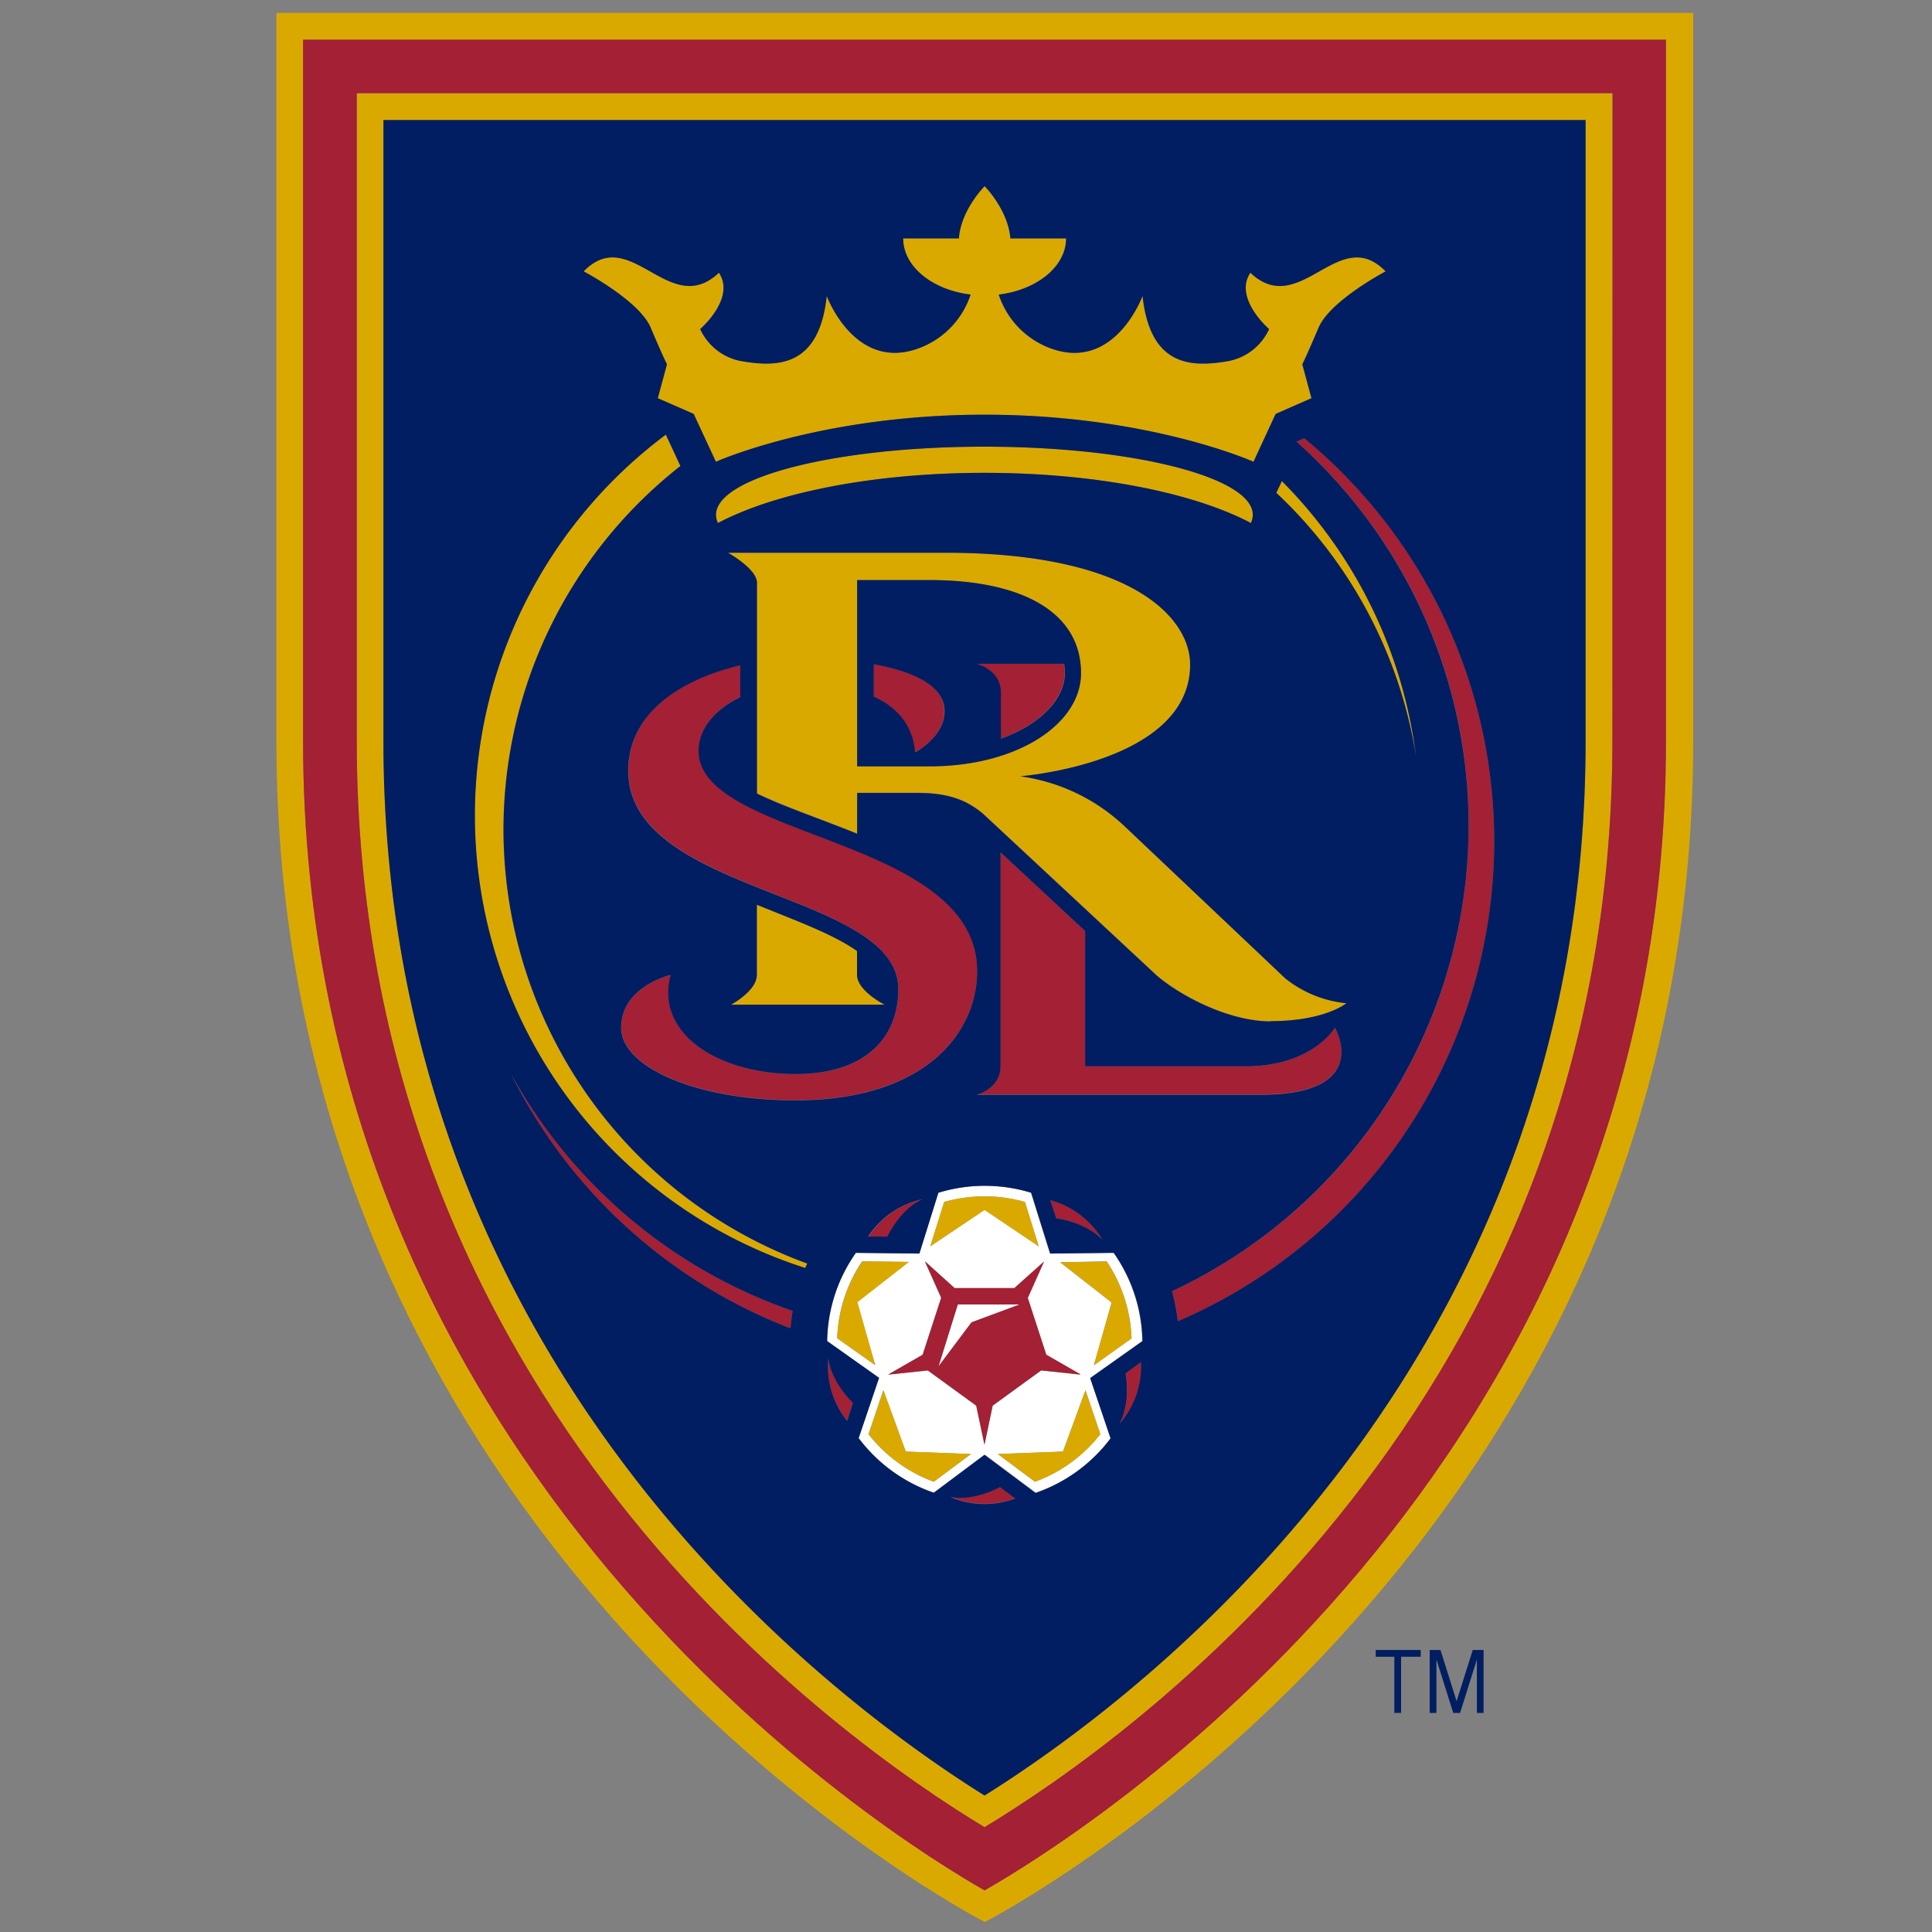 <svg xmlns="http://www.w3.org/2000/svg" viewBox="0 0 300 300"><rect x="0" y="0" width="300" height="300" fill="#808080" stroke="none"/><defs><style>.cls-1{fill:none;}.cls-2{fill:#fff;}.cls-3{fill:#daa900;}.cls-4{fill:#a32035;}.cls-5{fill:#001e61;}</style></defs><title>real-salt-lake</title><g id="Layer_2" data-name="Layer 2"><g id="Layer_23" data-name="Layer 23"><rect class="cls-1" width="300" height="300"/><path class="cls-2" d="M177.36,208.24a24.42,24.42,0,0,0-4.46-13.7l-9.87.11-2.95-9.44a24.57,24.57,0,0,0-14.41,0l-2.94,9.44-9.88-.11a24.33,24.33,0,0,0-4.45,13.7l8.06,5.71-3.17,9.36A24.62,24.62,0,0,0,145,231.79l7.93-5.92,7.92,5.92a24.58,24.58,0,0,0,11.66-8.48L169.29,214Zm-5.52-12.38a22.89,22.89,0,0,1,3.87,11.94L169.85,212l2.76-9.75-8-6.25Zm-25.23-9.22a23,23,0,0,1,12.54,0l2.14,6.88-8.41-5.65-8.42,5.65ZM135.92,212,130,207.8a22.72,22.72,0,0,1,3.87-11.94l7.21.09-8,6.25ZM145,230.08a22.87,22.87,0,0,1-10.14-7.38l2.3-6.82,3.49,9.52,10.12.38Zm7.85-5.74-1.28-6.05-7.52-5.47-6.15.65,5.35-3.08,2.88-8.85-2.53-5.65,4.6,4.15h9.29l4.61-4.15-2.53,5.65,2.88,8.85,5.35,3.08-6.15-.65-7.53,5.47Zm18-1.64a22.76,22.76,0,0,1-10.14,7.38l-5.77-4.3,10.12-.38,3.49-9.52Z"/><polygon class="cls-2" points="145.73 212.17 150.86 205.33 158.34 202.55 148.72 202.55 145.73 212.17"/><path class="cls-3" d="M42.92,2V115.1c0,127,110,183.35,110,183.35s110-56.4,110-183.35V2ZM258.69,115.1c0,113.73-91.41,170.22-105.81,178.44C138.47,285.32,47.06,228.83,47.06,115.1V6.16H258.69Z"/><path class="cls-3" d="M152.88,283.72c21.86-13.2,97.49-65.91,97.49-168.61V14.47H55.4V115.11c0,102.7,75.62,155.41,97.48,168.61M59.54,18.64H246.21v96.47c0,97.41-69.67,148.88-93.33,163.7C129.21,264,59.54,212.52,59.54,115.11Z"/><path class="cls-3" d="M198.15,76.53a71.38,71.38,0,0,1,21.71,41A73.47,73.47,0,0,0,199,74.67Z"/><path class="cls-3" d="M125.33,196.21a71.73,71.73,0,0,1-19.7-123.84l-2.26-4.86A73.78,73.78,0,0,0,125,196.9c.1-.23.21-.46.32-.69"/><path class="cls-3" d="M174.56,128.26a29.41,29.41,0,0,0-16.18-7.72s26.4-2,26.4-17.35c0-7.39-9.23-17.36-38-17.36H113.05s4.49,2.51,4.49,4.65v32.7c4.19,2,9.89,3.94,15.56,6.24v-6.34h9.28c4.91,0,7.72,1.11,10.29,3.26l26.92,25.07c3.77,3.23,11.25,7.15,17.75,7.15,8.36,0,11.71-2.78,11.71-2.78a18,18,0,0,1-9.49-3.85ZM144.33,119H133.1V90.08h11.23c14.12,0,23.54,4.83,23.54,14.46,0,7.82-9.79,14.46-23.54,14.46"/><path class="cls-3" d="M117.54,140.49v10.88c0,2.5-4,4.63-4,4.63h23.84s-4.26-2.13-4.26-4.63v-3.69c-3.67-2.61-9.53-4.75-15.56-7.19"/><path class="cls-3" d="M101,50.9c1.77,4.21,2.52,5.68,2.52,5.68l-1.42,5.26,5.57,2.44,3.45,7.43s16.25-7.31,41.74-7.31,41.74,7.31,41.74,7.31l3.44-7.43,5.57-2.44-1.42-5.26s.75-1.47,2.52-5.68,10.41-8.75,10.41-8.75c-7.29-7.5-13.32,7.5-21,.21-2.65,4,2.91,8.75,2.91,8.75a8.74,8.74,0,0,1-6.51,5c-5.85,1-12,.62-13.14-10.15,0,0-4,10.89-13.13,8.5a13.31,13.31,0,0,1-9.2-8.71C161,45,165.5,41.37,165.5,37h-8.65c-.33-4.45-4-8.11-4-8.11s-3.66,3.66-4,8.11h-8.65c0,4.37,4.52,8,10.46,8.72a13.27,13.27,0,0,1-9.2,8.71c-9.17,2.39-13.13-8.5-13.13-8.5-1.18,10.77-7.28,11.14-13.14,10.15a8.77,8.77,0,0,1-6.51-5s5.56-4.79,2.91-8.75c-7.71,7.29-13.74-7.71-21-.21,0,0,8.62,4.54,10.41,8.75"/><path class="cls-3" d="M194.25,81.21a2.89,2.89,0,0,0,.3-1.27c0-5.84-18.65-10.58-41.67-10.58S111.2,74.1,111.2,79.94a3,3,0,0,0,.3,1.27c8.87-4.69,24.08-7.79,41.38-7.79s32.5,3.1,41.37,7.79"/><path class="cls-3" d="M133.15,202.2l8-6.25-7.21-.09A22.81,22.81,0,0,0,130,207.8l5.88,4.15Z"/><path class="cls-3" d="M159.15,186.64a23,23,0,0,0-12.54,0l-2.15,6.88,8.42-5.65,8.41,5.65Z"/><path class="cls-3" d="M164.64,196l8,6.25L169.85,212l5.86-4.15a22.89,22.89,0,0,0-3.87-11.94Z"/><path class="cls-3" d="M137.19,215.88l-2.3,6.82A22.87,22.87,0,0,0,145,230.08l5.77-4.3-10.12-.38Z"/><path class="cls-3" d="M165.07,225.4l-10.12.38,5.77,4.3a22.81,22.81,0,0,0,10.14-7.38l-2.3-6.82Z"/><path class="cls-4" d="M47.06,6.16V115.1c0,113.73,91.41,170.22,105.82,178.44,14.4-8.22,105.81-64.71,105.81-178.44V6.16ZM250.37,115.1c0,102.71-75.63,155.42-97.49,168.62C131,270.52,55.4,217.81,55.4,115.1V14.47h195Z"/><path class="cls-4" d="M228.05,128.2A79.68,79.68,0,0,1,182,200.5a30.73,30.73,0,0,1,.91,4.66,81.11,81.11,0,0,0,19.63-137.1l-1.2.53a79.58,79.58,0,0,1,26.72,59.61"/><path class="cls-4" d="M122.76,206.26c.07-.92.18-1.81.32-2.7a79.65,79.65,0,0,1-43.77-36.88,81,81,0,0,0,43.45,39.58"/><path class="cls-4" d="M155.37,107.48v7.19c6.31-2.24,9.93-6.29,9.93-10.13a11.72,11.72,0,0,0-.11-1.49H151.64s3.73,1,3.73,4.43"/><path class="cls-4" d="M155.37,132.36v33.16c0,3.48-3.73,4.43-3.73,4.43h44.05c17.66,0,11.6-10.36,11.6-10.36s-3.46,6-13.91,6H168.5v-21Z"/><path class="cls-4" d="M142.08,116.78s4.54-2.25,4.54-6.38-5-6.18-11-7.27v5c4.13,1.89,6.15,5,6.41,8.63"/><path class="cls-4" d="M96.47,159.57c0,5.91,11.26,11.25,27.1,11.25,19.9,0,28.18-10.32,28.18-20.06,0-20.89-43.26-20.46-43.26-34.21,0-3.58,2.71-6.51,6.48-8.34v-4.93c-8.89,2.08-17.39,7.23-17.39,16.33,0,19.35,41.93,18.71,41.93,34,0,7.83-5.48,13.18-15.94,13.18-11.86,0-21.9-6.17-19.41-15.4,0,0-7.69,1.79-7.69,8.23"/><path class="cls-4" d="M128.61,210.92a13.49,13.49,0,0,0,2.92,9.68l.9-2.82s-3.3-3-3.82-6.86"/><path class="cls-4" d="M147.56,232.41a13.52,13.52,0,0,0,10.11.22l-2.39-1.74s-3.88,2.22-7.72,1.52"/><path class="cls-4" d="M174.8,213.21s.91,4.38-.94,7.81a13.52,13.52,0,0,0,3.33-9.55Z"/><path class="cls-4" d="M163.11,186.37l.91,2.81s4.44.49,7.14,3.31a13.5,13.5,0,0,0-8-6.12"/><path class="cls-4" d="M143.19,186.24a13.54,13.54,0,0,0-8.31,5.77h3s1.84-4.08,5.36-5.77"/><path class="cls-4" d="M159.6,201.54l2.53-5.65L157.52,200h-9.29l-4.6-4.15,2.53,5.65-2.88,8.85-5.36,3.08,6.16-.65,7.52,5.47,1.28,6.05,1.27-6.05,7.53-5.47,6.15.65-5.36-3.08Zm-8.74,3.79-5.13,6.84,3-9.62h9.62Z"/><path class="cls-5" d="M59.54,18.64V115.1c0,97.42,69.67,148.89,93.34,163.71,23.66-14.82,93.33-66.29,93.33-163.71V18.64Zm72,202a13.49,13.49,0,0,1-2.92-9.68c.52,3.86,3.82,6.86,3.82,6.86Zm16,11.81c3.84.7,7.72-1.53,7.72-1.53l2.4,1.75a13.54,13.54,0,0,1-10.12-.22m27.24-19.2,2.39-1.74a13.52,13.52,0,0,1-3.33,9.55c1.85-3.43.94-7.81.94-7.81m-5.5.74,3.16,9.36a24.58,24.58,0,0,1-11.66,8.48l-7.92-5.92L145,231.79a24.58,24.58,0,0,1-11.66-8.48l3.17-9.36-8.06-5.71a24.37,24.37,0,0,1,4.46-13.7l9.86.11,2.95-9.44a24.57,24.57,0,0,1,14.41,0l2.95,9.44,9.87-.11a24.44,24.44,0,0,1,4.46,13.7Zm-45.73-47.21c10.46,0,15.94-5.35,15.94-13.18,0-15.24-41.94-14.6-41.94-33.95,0-9.1,8.51-14.25,17.4-16.33v4.93c-3.77,1.83-6.48,4.76-6.48,8.34,0,13.75,43.26,13.32,43.26,34.21,0,9.75-8.28,20.06-28.18,20.06-15.84,0-27.1-5.34-27.1-11.25,0-6.44,7.69-8.23,7.69-8.23-2.49,9.23,7.56,15.4,19.41,15.4M137.36,156H113.52s4-2.12,4-4.62V140.49c6,2.44,11.89,4.58,15.56,7.19v3.69c0,2.5,4.26,4.62,4.26,4.62m56.89-74.78c-8.87-4.69-24.08-7.79-41.37-7.79s-32.51,3.1-41.38,7.79a2.89,2.89,0,0,1-.3-1.27c0-5.84,18.66-10.58,41.68-10.58s41.67,4.74,41.67,10.58a2.89,2.89,0,0,1-.3,1.27M171.16,192.49c-2.7-2.82-7.14-3.31-7.14-3.31l-.92-2.81a13.5,13.5,0,0,1,8.06,6.12m-28-6.25c-3.52,1.69-5.36,5.77-5.36,5.77h-3a13.54,13.54,0,0,1,8.31-5.77M151.64,170s3.73-.95,3.73-4.43V132.36l13.13,12.22v21h24.88c10.45,0,13.91-6,13.91-6S213.35,170,195.69,170Zm45.7-11.39c-6.5,0-14-3.92-17.75-7.15l-26.92-25.07c-2.57-2.15-5.38-3.27-10.29-3.26H133.1v6.34c-5.67-2.3-11.37-4.19-15.56-6.24V90.48c0-2.14-4.49-4.65-4.49-4.65h33.76c28.74,0,38,10,38,17.36,0,15.32-26.4,17.35-26.4,17.35a29.44,29.44,0,0,1,16.18,7.72l25,23.67a18,18,0,0,0,9.49,3.85s-3.35,2.78-11.71,2.78m.81-82,.87-1.86a73.5,73.5,0,0,1,20.84,42.82,71.32,71.32,0,0,0-21.71-41m-.09-12.25-3.44,7.43s-16.26-7.31-41.74-7.31-41.74,7.31-41.74,7.31l-3.45-7.43-5.57-2.44,1.42-5.26s-.75-1.47-2.52-5.68-10.41-8.75-10.41-8.75c7.29-7.5,13.32,7.5,21,.21,2.65,4-2.91,8.75-2.91,8.75a8.77,8.77,0,0,0,6.51,5c5.85,1,12,.62,13.14-10.15,0,0,4,10.89,13.13,8.5a13.31,13.31,0,0,0,9.21-8.71c-5.95-.72-10.47-4.35-10.47-8.72h8.65c.32-4.45,4-8.11,4-8.11s3.64,3.66,4,8.11h8.65c0,4.37-4.52,8-10.46,8.72a13.31,13.31,0,0,0,9.2,8.71c9.17,2.39,13.13-8.5,13.13-8.5,1.18,10.77,7.29,11.14,13.14,10.15a8.74,8.74,0,0,0,6.51-5s-5.56-4.79-2.91-8.75c7.71,7.29,13.75-7.71,21-.21,0,0-8.62,4.54-10.41,8.75s-2.52,5.68-2.52,5.68l1.42,5.26Zm-94.69,3.23,2.26,4.86a71.73,71.73,0,0,0,19.7,123.84c-.11.23-.22.45-.32.69A73.78,73.78,0,0,1,103.37,67.51M79.31,166.68a79.65,79.65,0,0,0,43.77,36.88c-.15.89-.25,1.78-.33,2.7a81,81,0,0,1-43.44-39.58m103.58,38.48a29.76,29.76,0,0,0-.9-4.66A79.81,79.81,0,0,0,201.33,68.59l1.2-.53a81.11,81.11,0,0,1-19.64,137.1"/><path class="cls-5" d="M167.86,104.54c0-9.63-9.41-14.47-23.53-14.47H133.1V119h11.23c13.75,0,23.53-6.64,23.53-14.46m-25.78,12.24c-.26-3.66-2.28-6.74-6.41-8.63v-5c6,1.09,11,3.26,11,7.27s-4.54,6.38-4.54,6.38m13.29-2.11v-7.19c0-3.48-3.73-4.43-3.73-4.43h13.55a11.72,11.72,0,0,1,.11,1.49c0,3.84-3.62,7.89-9.93,10.13"/><polygon class="cls-5" points="213.62 257.26 216.51 257.26 216.51 265.98 217.56 265.98 217.56 257.26 220.61 257.26 220.61 256.21 213.62 256.21 213.62 257.26"/><polygon class="cls-5" points="226.18 264.16 223.68 256.21 222 256.21 222 265.98 223.05 265.98 223.05 257.69 225.66 265.98 226.72 265.98 229.33 257.69 229.33 265.98 230.37 265.98 230.37 256.21 228.69 256.21 226.18 264.16"/></g></g></svg>